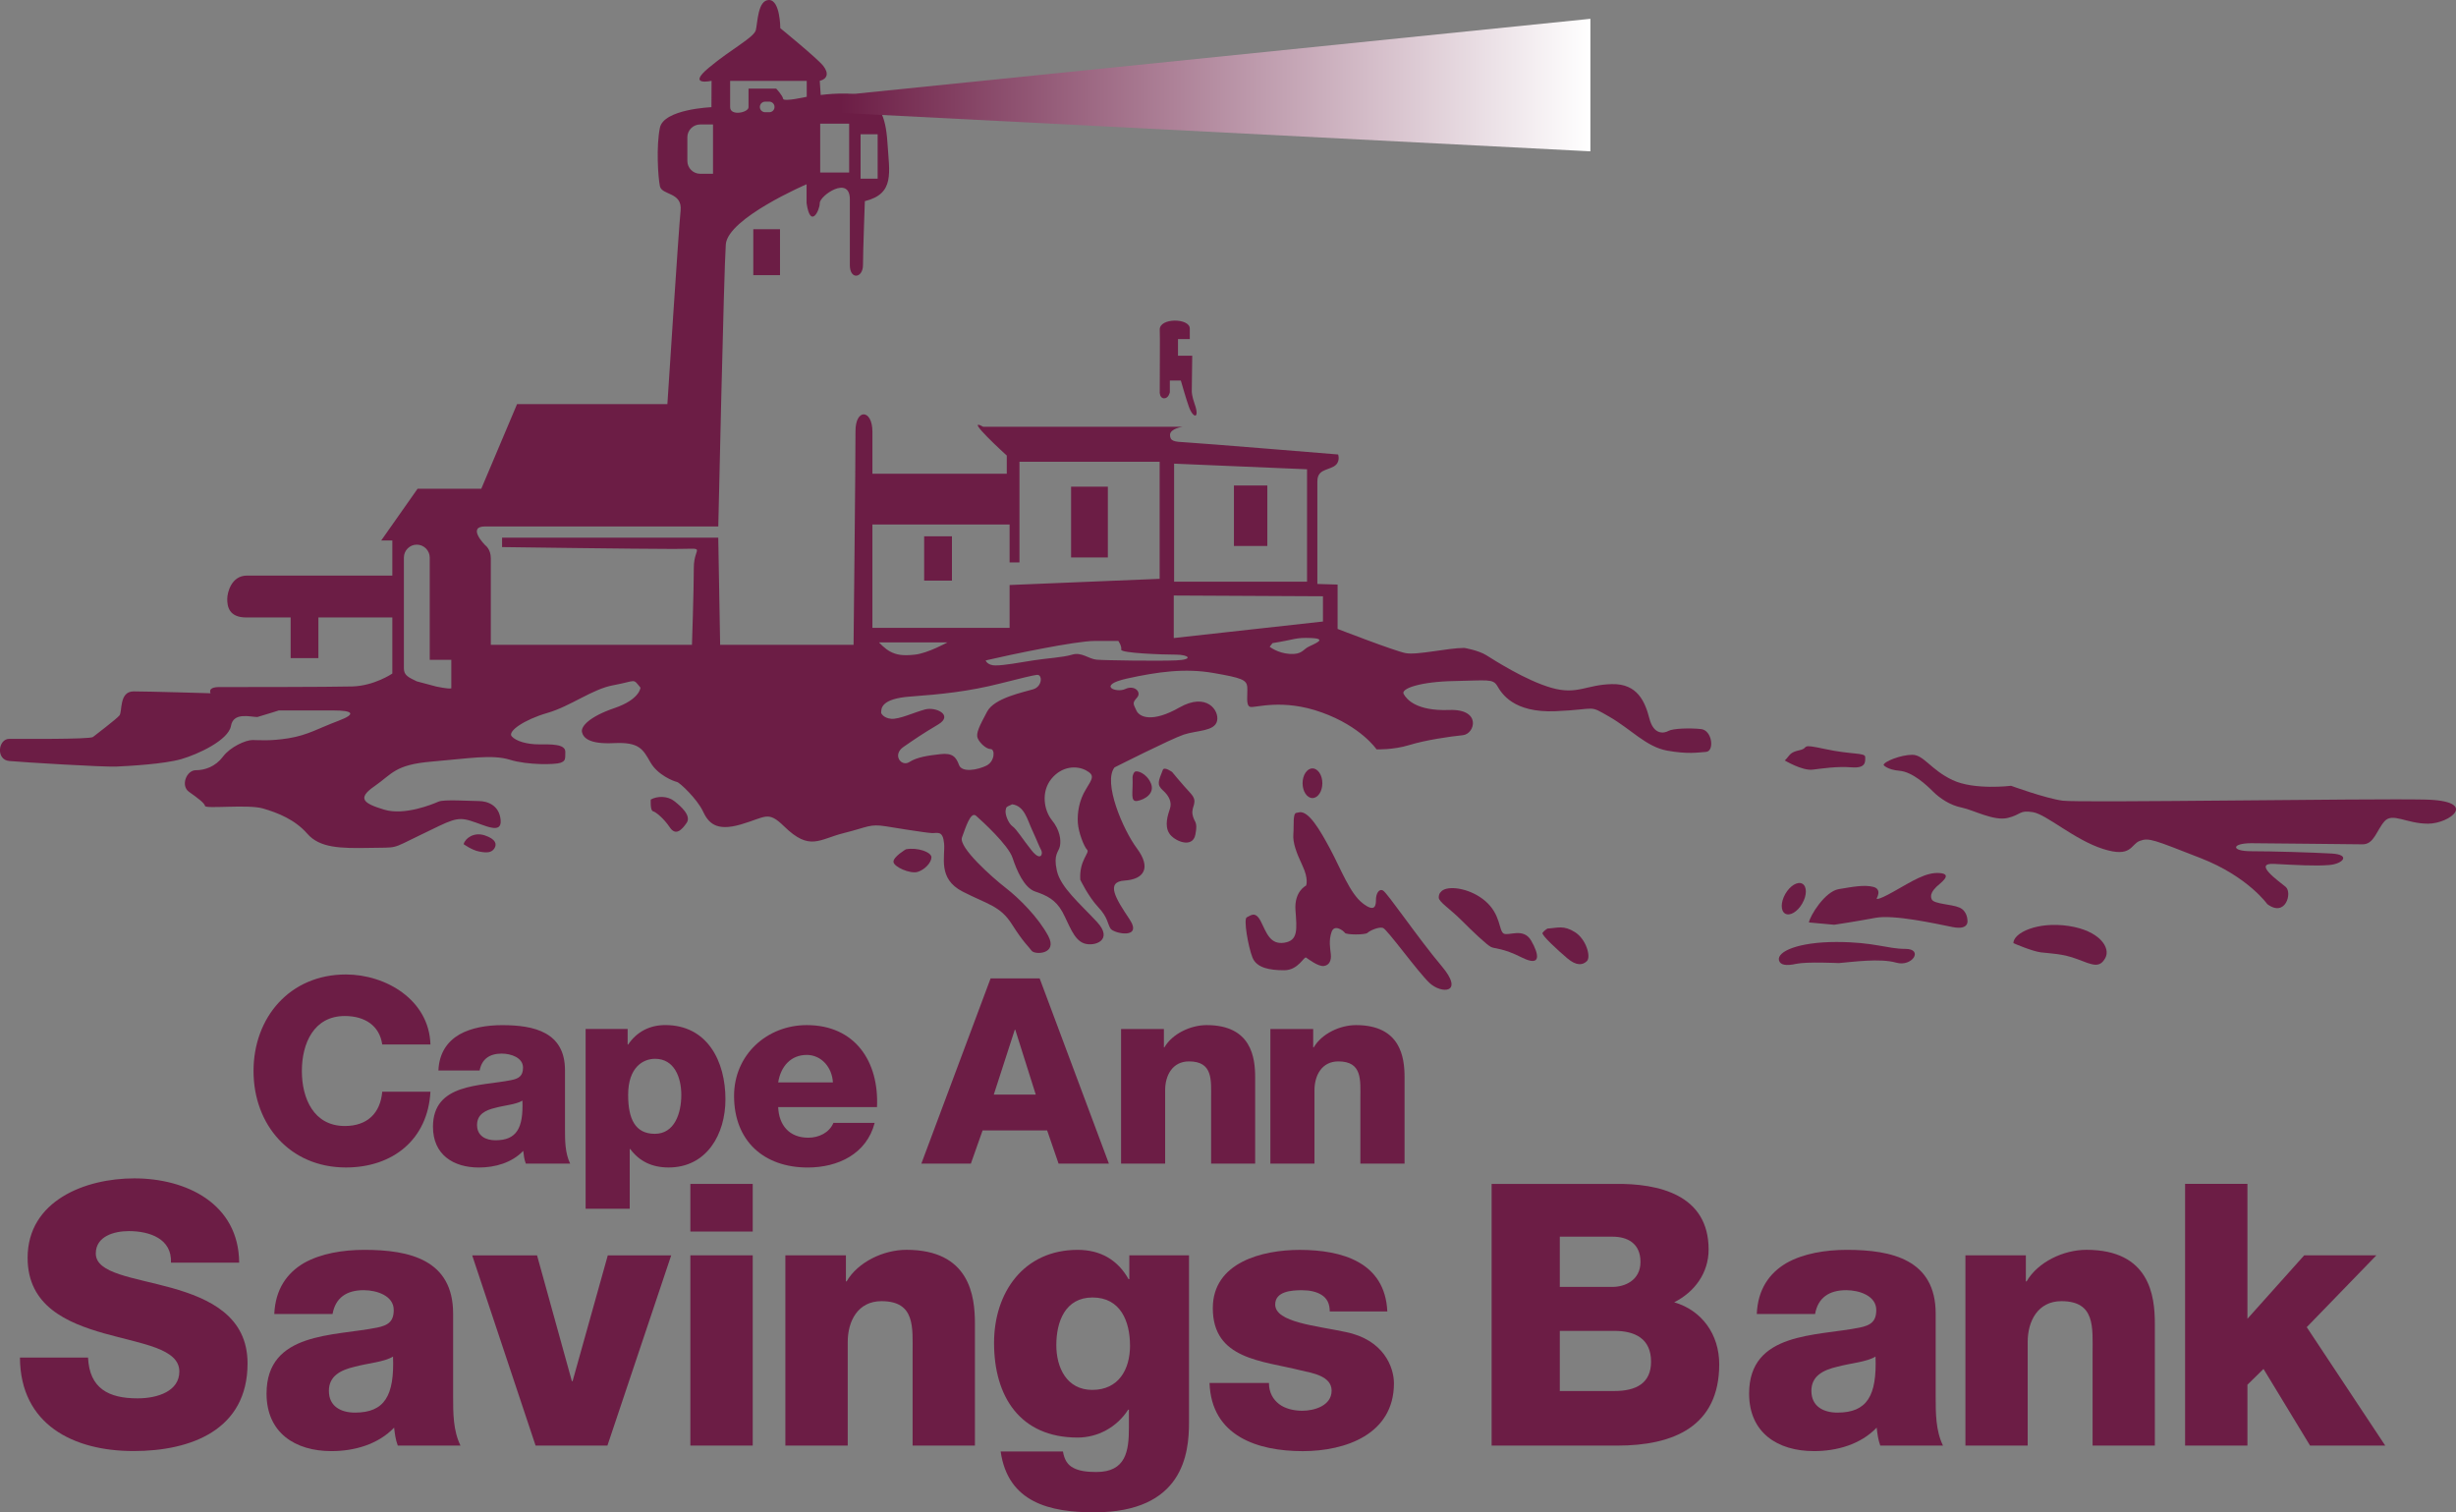 <?xml version="1.0" encoding="UTF-8"?> <svg xmlns="http://www.w3.org/2000/svg" xmlns:xlink="http://www.w3.org/1999/xlink" id="Layer_1" data-name="Layer 1" viewBox="0 0 72.663 44.74"><rect x="0" y="0" width="72.663" height="44.74" fill="#808080" stroke="none"/><defs><style> .cls-1 { fill: url(#linear-gradient); } .cls-2 { fill: #6c1d45; } </style><linearGradient id="linear-gradient" x1="24.854" y1="2.516" x2="47.053" y2="2.516" gradientUnits="userSpaceOnUse"><stop offset="0" stop-color="#6c1d45"></stop><stop offset="1" stop-color="#fff"></stop></linearGradient></defs><path class="cls-2" d="M33.508,23.004c.02.439-.085.731.145.69.23-.043.522-.23.396-.523-.124-.292-.417-.396-.479-.334-.063.064-.063.167-.063.167Z"></path><path class="cls-2" d="M34.404,22.775c-.131.331-.187.439,0,.606.188.166.272.355.21.543-.063.187-.168.5-.021.73.145.229.688.458.772.042.085-.418-.041-.356-.084-.606-.04-.25.189-.355-.061-.626-.252-.271-.544-.627-.544-.627,0,0-.23-.166-.272-.062Z"></path><path class="cls-2" d="M39.123,23.171c0,.242-.131.439-.293.439-.161,0-.292-.197-.292-.439,0-.241.131-.438.292-.438.162,0,.293.198.293.438Z"></path><path class="cls-2" d="M38.455,24.028c.271-.021.584.501.897,1.084.314.585.585,1.316.961,1.608.375.292.396.062.396-.104,0-.168.084-.335.208-.271.125.062,1.044,1.419,1.733,2.233.69.815,0,.834-.356.502-.353-.334-1.252-1.586-1.377-1.628-.124-.042-.396.082-.458.146-.063.062-.627.062-.669,0-.042-.063-.314-.272-.396-.022-.083.252-.042.459-.021.648.021.187-.041.334-.209.354-.166.02-.459-.208-.521-.249-.063-.043-.23.375-.648.375s-.814-.063-.939-.375c-.126-.314-.272-1.148-.168-1.191.105-.042.251-.208.417.125.168.335.272.689.689.627.417-.062.375-.396.334-.96-.042-.563.314-.731.314-.731,0,0,.082-.187-.105-.584-.187-.397-.292-.689-.272-.939.021-.251-.02-.606.085-.627l.104-.02Z"></path><path class="cls-2" d="M42.629,26.386c.017-.02.036-.037.062-.052.234-.139.838-.035,1.253.323.461.397.398.878.543.961.147.083.585-.187.814.21.23.396.313.792-.271.501-.585-.294-.793-.252-.918-.314-.126-.062-.543-.458-.876-.792-.333-.333-.669-.542-.669-.668,0-.126.063-.167.063-.167Z"></path><path class="cls-2" d="M45.781,27.471c.314-.02.48-.104.815.105.333.209.48.731.355.856-.126.126-.314.146-.584-.084-.271-.229-.772-.689-.73-.75.04-.063.145-.127.145-.127Z"></path><path class="cls-2" d="M13.717,24.974c.044-.173.302-.367.625-.26.325.108.369.26.282.389-.086.131-.237.131-.455.087-.215-.043-.453-.217-.453-.217Z"></path><path class="cls-2" d="M19.253,23.654c.194-.109.498-.109.692.043.195.151.519.433.369.649-.151.217-.325.389-.498.13-.173-.26-.411-.454-.497-.476-.087-.022-.066-.346-.066-.346Z"></path><path class="cls-2" d="M26.8,25.126c.347-.066.758.085.758.236s-.194.369-.411.433c-.217.065-.713-.151-.713-.302,0-.151.367-.367.367-.367Z"></path><line class="cls-2" x1="38.504" y1="12.817" x2="39.848" y2="12.984"></line><path class="cls-2" d="M34.312,11.604c0-.985.01-1.562,0-1.849-.012-.36.889-.348.889-.036v.313h-.349s0,.491,0,.491h.421l-.013,1.057s-.002.129.085.373c.155.433-.036.445-.169.085-.077-.208-.24-.781-.24-.781h-.325s0,.347,0,.347c0,0-.035.18-.168.18s-.132-.18-.132-.18Z"></path><rect class="cls-2" x="22.287" y="6.781" width=".79" height="1.359"></rect><path class="cls-2" d="M52.804,22.499c.17-.169.135-.238.442-.306.306-.069-.035-.204.749-.034.78.17,1.189.102,1.189.237s.034.34-.409.305c-.441-.033-.85.034-1.154.069-.307.033-.817-.272-.817-.272Z"></path><path class="cls-2" d="M55.727,22.635c0-.102.509-.305.85-.305s.544.441,1.19.747c.645.306,1.732.17,1.732.17,0,0,1.02.373,1.53.441.51.067,9.075-.069,10.707-.034,1.63.034.747.714.101.714s-1.054-.34-1.292-.068c-.237.271-.306.679-.645.679s-2.72-.033-3.298-.033-.611.237,0,.237,1.802.035,2.38.068c.578.033.339.306-.067.34-.409.035-.986,0-1.631-.033-.646-.035.135.509.339.679.203.169,0,.917-.544.51,0,0-.578-.817-1.971-1.36-1.393-.543-1.528-.612-1.802-.509-.271.101-.237.509-1.087.237-.849-.271-1.665-1.019-2.072-1.087-.408-.068-.333.068-.744.17-.412.102-1.023-.238-1.364-.306-.339-.067-.646-.272-.85-.476s-.611-.578-.985-.612c-.373-.033-.476-.17-.476-.17Z"></path><path class="cls-2" d="M53.321,26.731c-.141.245-.367.377-.505.298-.138-.08-.135-.342.006-.586.141-.244.367-.377.504-.297.138.08.136.342-.005.584Z"></path><path class="cls-2" d="M53.518,27.291c.033-.204.476-.919.883-.987.408-.067.748-.135,1.019-.067.272.067.103.34.103.34,0,0-.034.102.51-.205.544-.305.951-.577,1.358-.543.409.034,0,.306-.102.408-.102.102-.204.238-.135.373.069.137.578.137.815.238.239.101.239.373.239.373,0,0,.069.307-.441.205-.511-.103-1.734-.374-2.278-.273-.543.103-1.222.205-1.222.205l-.748-.068Z"></path><path class="cls-2" d="M59.568,27.902c0-.305.713-.645,1.631-.509.917.137,1.257.646,1.087.951-.17.306-.374.204-.817.035-.441-.17-.815-.17-1.087-.204-.271-.035-.815-.273-.815-.273Z"></path><path class="cls-2" d="M52.633,28.412c-.066-.264.578-.544,1.7-.544s1.495.204,2.04.204.204.544-.272.407c-.476-.136-1.291-.021-1.699.013,0,0-.952-.046-1.259.022-.306.068-.475.033-.51-.103Z"></path><path class="cls-2" d="M21.055,2.391s-.751.167-.082-.389c.667-.557,1.333-.891,1.389-1.112C22.417.668,22.417,0,22.751,0s.335.834.335.834c0,0,1.092.89,1.269,1.113.176.223.121.39-.102.445l.028.418s1.03-.139,1.364.083c.333.222.555.445.611,1.334.056.89.222,1.502-.669,1.724,0,0-.055,1.502-.055,1.891s-.389.446-.389,0v-1.946c0-.722-.89-.111-.89.112,0,.222-.278.779-.39,0v-.557s-2.334,1.002-2.39,1.781c-.056.779-.222,8.342-.222,8.342h-6.896c-.557,0,0,.556,0,.556,0,0,.166.111.166.389v2.558s5.951,0,5.951,0c0,0,.055-1.613.055-2.281s.446-.556-.612-.556-5.061-.055-5.061-.055v-.278h6.396s.056,3.17.056,3.17h3.947s.06-5.477.057-6.313c-.005-.686.497-.663.501,0h0v1.252s3.975,0,3.975,0v-.539s-1.307-1.185-.695-.851h5.895s-.37.052-.37.24c0,.187.12.204.477.221.358.018,4.496.358,4.496.358,0,0,.086.238-.135.358-.222.119-.479.101-.479.442v3.031s.599.018.599.018v1.312s1.668.647,2.008.715c.34.068,1.247-.153,1.741-.153,0,0,.41.068.647.214.236.146,1.165.747,1.93.966.766.219,1.02-.092,1.788-.109.764-.018.983.528,1.111,1.019.127.493.437.439.564.365.128-.073.637-.09.966-.054.329.037.4.656.146.675-.256.017-.529.073-1.149-.037-.62-.11-1.075-.638-1.712-1.003-.638-.365-.328-.218-1.586-.164-1.257.055-1.602-.528-1.73-.747-.128-.218-.292-.164-1.275-.145-.984.017-1.586.219-1.495.382.09.164.382.51,1.348.474.966-.037.765.71.402.746-.366.036-1.113.145-1.585.292-.475.146-.967.127-.967.127,0,0-.455-.675-1.622-1.093-1.165-.419-1.966-.127-2.113-.164-.145-.036-.073-.366-.09-.584-.018-.219-.164-.273-1.002-.419-.839-.146-1.64-.036-2.552.164-.91.201-.328.438-.055.31.274-.128.492.092.347.255-.147.164-.109.182-.018.382.091.2.475.365,1.275-.091.803-.455,1.185.091,1.111.401-.073.31-.601.274-.984.402-.382.128-2.049.971-2.049.971-.347.436.244,1.835.665,2.399.42.565.218.911-.365.948-.583.036-.256.546.145,1.147.4.602-.473.42-.564.274-.092-.146-.074-.327-.366-.637-.29-.31-.528-.807-.528-.807-.037-.583.292-.797.202-.888-.092-.092-.256-.51-.275-.802-.017-.292.036-.656.238-.984.2-.328.272-.419,0-.565-.275-.145-.712-.127-1.022.256-.309.382-.218.929.018,1.221.237.291.273.583.237.765s-.201.237-.091.728c.109.491.674.965,1.184,1.513.509.545-.073.746-.382.637-.31-.11-.439-.565-.638-.93-.2-.365-.473-.491-.802-.602-.329-.109-.547-.619-.674-1-.128-.384-.912-1.095-1.076-1.24-.163-.147-.31.346-.419.638-.109.291.893,1.183,1.294,1.493.401.311.966.875,1.258,1.422.292.546-.401.565-.492.437-.092-.128-.237-.237-.583-.783-.347-.547-.712-.584-1.459-.967-.746-.382-.51-1.038-.547-1.421-.036-.382-.181-.309-.346-.309-.164,0-1.385-.202-1.385-.202-.474-.073-.51.019-1.238.202-.73.181-1.004.546-1.767-.202-.481-.468-.53-.272-1.277-.054s-.966-.055-1.129-.402c-.165-.346-.674-.837-.765-.856-.092-.019-.567-.2-.784-.583-.219-.384-.328-.601-1.076-.565-.747.037-.91-.164-.947-.328-.036-.165.219-.456.966-.71.747-.256.765-.602.765-.602-.237-.291-.109-.2-.802-.073-.628.115-1.258.619-1.951.82-.692.2-1.184.546-1.057.692.128.146.457.238.803.238s.783-.018.783.219c0,.236,0,.272-.145.327-.146.055-.966.073-1.495-.091-.529-.164-1.22-.037-2.314.055-1.094.092-1.166.365-1.694.73-.527.364-.313.51.291.692s1.439-.164,1.603-.237c.165-.073.911-.018,1.186-.018.272,0,.618.128.655.565.036.437-.473.146-.894.018-.418-.128-.569-.018-1.475.419-.905.437-.637.365-1.511.384-.875.017-1.477,0-1.841-.42-.366-.419-.875-.62-1.314-.747-.435-.127-1.693.018-1.711-.073-.018-.09-.219-.237-.475-.419-.255-.182-.073-.639.201-.639s.583-.108.803-.4c.218-.292.673-.493.874-.493.2,0,.511.037,1.075-.054.564-.092.875-.292,1.459-.511.583-.218.399-.31-.128-.31h-1.638c.145-.036-.623.194-.623.194-.201,0-.709-.157-.781.264-.074.417-.966.837-1.475.983-.511.145-1.513.2-1.914.219-.401.017-2.771-.128-3.171-.165-.402-.036-.328-.655,0-.655s2.387.017,2.477-.055c.091-.073.694-.529.783-.637.092-.11-.017-.712.42-.712s2.278.055,2.278.055c0,0-.109-.183.256-.183s3.28,0,3.935-.018c.656-.019,1.185-.382,1.185-.382v-1.659s-2.187,0-2.187,0v1.202h-.821v-1.202s-1.311,0-1.311,0c-.53,0-.565-.346-.565-.546,0-.2.127-.693.582-.693h4.302s0-1.038,0-1.038h-.329s1.076-1.531,1.076-1.531h1.885s1.058-2.503,1.058-2.503h4.448s.333-5.172.391-5.728c.054-.555-.557-.444-.613-.723-.055-.276-.112-1.167,0-1.724.112-.555,1.525-.61,1.525-.61l.004-.779ZM29.87,16.64v-1.123s-4.059,0-4.059,0v3.058s4.059,0,4.059,0v-1.268s4.439-.183,4.439-.183v-3.464s-4.147,0-4.147,0v2.979h-.292ZM38.67,13.883l-3.933-.166v3.491s3.933,0,3.933,0v-3.324ZM13.352,19.52h-.638v-3.024c0-.211-.172-.383-.384-.383h0c-.209,0-.381.172-.381.383v3.277c0,.211.142.267.381.384l.578.154s.357.078.444.053v-.843ZM39.141,17.64l-4.414-.022v1.258s4.414-.489,4.414-.489v-.746ZM26.347,19.281c.169.086.339.128.724.086.384-.043.961-.363.961-.363h-2.026s.17.192.342.278ZM29.46,19.686c.255,0,.704-.085,1.11-.149.404-.064.875-.086,1.151-.17.276-.086.489.128.724.149.234.021,1.813.043,2.347.021.533-.021.384-.17,0-.17s-1.643-.043-1.62-.149c.021-.107-.085-.256-.085-.256h-.705c-.554,0-2.494.405-3.22.576,0,0,.043.149.299.149ZM37.564,19.133s.235.191.596.213c.363.021.385-.128.556-.213.17-.086.575-.235.085-.257-.491-.021-.469.043-1.152.15l-.085.108ZM26.366,21.265c.235.022.683-.192,1.004-.277.319-.085.851.17.384.447-.47.279-.683.427-1.024.662-.34.234-.064.598.172.448.234-.149.554-.192.917-.234.361-.043.469.085.554.32.085.234.554.147.81.02.257-.127.257-.49.128-.49-.128,0-.32-.17-.384-.32-.065-.149.064-.384.278-.788.212-.406,1.087-.576,1.365-.662.276-.085.276-.447.106-.426q-.17.021-1.087.256c-.917.234-1.749.32-2.645.385-.895.063-.874.362-.874.489,0,0,.063.15.297.17ZM29.87,23.83c-.081.039-.106.036-.119.157-.013.121.085.375.207.461.12.085.278.351.557.703.278.351.35.109.29,0-.061-.109-.121-.279-.267-.594-.146-.314-.229-.715-.593-.762l-.075.036ZM25.123,3.659h-.857s0,1.445,0,1.445h.857s0-1.445,0-1.445ZM25.966,3.972h-.505s0,1.314,0,1.314h.505s0-1.314,0-1.314ZM21.095,5.141v-1.459s-.379,0-.379,0h0c-.209,0-.38.17-.38.379v.7c0,.209.17.38.38.38h.379ZM23.868,2.863v-.471s-2.266,0-2.266,0v.779c0,.271.544.162.544,0v-.55h.818s.192.206.205.301c.013.097.699-.059.699-.059ZM22.915,3.164c0-.086-.069-.157-.156-.157h-.12c-.087,0-.158.071-.158.157h0c0,.087.071.156.158.156h.12c.088,0,.156-.069.156-.156h0Z"></path><path class="cls-2" d="M2.605,40.165c.043.91.607,1.204,1.463,1.204.609,0,1.238-.218,1.238-.794,0-.682-1.107-.813-2.223-1.128-1.106-.314-2.266-.812-2.266-2.234,0-1.691,1.702-2.352,3.156-2.352,1.54,0,3.091.749,3.103,2.493h-2.018c.032-.705-.628-.933-1.247-.933-.434,0-.977.153-.977.662,0,.597,1.118.705,2.246,1.019,1.116.315,2.244.836,2.244,2.233,0,1.965-1.669,2.593-3.372,2.593-1.779,0-3.351-.78-3.362-2.765h2.017Z"></path><path class="cls-2" d="M9.73,41.151c0-.445.347-.618.759-.716.402-.108.879-.141,1.139-.302.044,1.16-.25,1.658-1.127,1.658-.413,0-.77-.184-.77-.639ZM9.839,38.873c.086-.478.412-.704.921-.704.381,0,.889.161.889.586,0,.347-.173.455-.487.52-1.28.26-3.276.12-3.276,1.953,0,1.16.846,1.702,1.919,1.702.673,0,1.377-.195,1.855-.694.022.184.043.357.109.531h1.855c-.218-.445-.218-.965-.218-1.441v-2.463c0-1.595-1.29-1.887-2.624-1.887-.64,0-1.29.108-1.789.39-.5.293-.845.77-.878,1.507h1.724Z"></path><path class="cls-2" d="M17.972,42.767h-2.126s-1.876-5.628-1.876-5.628h1.919s1.03,3.72,1.03,3.72h.022s1.041-3.72,1.041-3.72h1.876s-1.887,5.628-1.887,5.628Z"></path><path class="cls-2" d="M20.425,37.138h1.845v5.628h-1.845v-5.628ZM22.27,36.434h-1.845v-1.409h1.845v1.409Z"></path><path class="cls-2" d="M23.236,37.138h1.791v.77s.021,0,.021,0c.336-.576,1.096-.933,1.768-.933,1.875,0,2.028,1.366,2.028,2.18v3.611h-1.844v-2.721c0-.771.086-1.551-.921-1.551-.696,0-.998.587-.998,1.204v3.069h-1.845v-5.628Z"></path><path class="cls-2" d="M33.433,39.807c0,.704-.335,1.312-1.117,1.312-.759,0-1.064-.662-1.064-1.324,0-.693.261-1.41,1.073-1.41.825,0,1.107.705,1.107,1.421ZM35.179,37.138h-1.767s0,.705,0,.705h-.022c-.325-.575-.835-.867-1.508-.867-1.593,0-2.472,1.258-2.472,2.754,0,1.584.769,2.799,2.472,2.799.596,0,1.161-.303,1.496-.825h.022v.532c0,.694-.088,1.312-.964,1.312-.283,0-.51-.032-.673-.119-.174-.086-.272-.238-.315-.488h-1.843c.217,1.508,1.452,1.8,2.765,1.8,2.634,0,2.808-1.734,2.808-2.656v-4.945Z"></path><path class="cls-2" d="M37.543,40.912c0,.283.119.488.303.629.173.131.423.195.684.195.358,0,.867-.151.867-.595,0-.434-.573-.521-.901-.597-1.16-.292-2.614-.325-2.614-1.843,0-1.355,1.464-1.724,2.571-1.724,1.238,0,2.526.357,2.592,1.822h-1.703c0-.239-.086-.39-.238-.488-.151-.097-.358-.141-.585-.141-.304,0-.791.032-.791.423,0,.532,1.235.629,2.081.813,1.139.228,1.432,1.052,1.432,1.519,0,1.507-1.432,2.006-2.699,2.006-1.334,0-2.702-.444-2.757-2.017h1.759Z"></path><path class="cls-2" d="M46.148,39.373h1.616c.607,0,1.084.228,1.084.911,0,.64-.445.868-1.084.868h-1.616v-1.779ZM44.131,42.767h3.719c1.66,0,3.015-.564,3.015-2.408,0-.878-.51-1.593-1.333-1.832.607-.305,1.019-.868,1.019-1.561,0-1.616-1.464-1.963-2.798-1.941h-3.622s0,7.742,0,7.742ZM46.148,36.586h1.562c.423,0,.825.184.825.747,0,.554-.477.739-.825.739h-1.562v-1.486Z"></path><path class="cls-2" d="M53.591,41.151c0-.445.347-.618.761-.716.399-.108.876-.141,1.137-.302.043,1.16-.248,1.658-1.127,1.658-.412,0-.77-.184-.77-.639ZM53.701,38.873c.085-.478.411-.704.921-.704.378,0,.889.161.889.586,0,.347-.173.455-.488.52-1.28.26-3.274.12-3.274,1.953,0,1.16.845,1.702,1.919,1.702.673,0,1.377-.195,1.855-.694.022.184.043.357.107.531h1.855c-.216-.445-.216-.965-.216-1.441v-2.463c0-1.595-1.293-1.887-2.626-1.887-.64,0-1.289.108-1.789.39-.499.293-.847.77-.878,1.507h1.725Z"></path><path class="cls-2" d="M58.149,37.138h1.788v.77s.022,0,.022,0c.336-.576,1.095-.933,1.768-.933,1.876,0,2.026,1.366,2.026,2.18v3.611h-1.842v-2.721c0-.771.087-1.551-.922-1.551-.694,0-.998.587-.998,1.204v3.069h-1.842v-5.628Z"></path><path class="cls-2" d="M64.648,35.024h1.844v3.991s1.68-1.877,1.68-1.877h2.135s-2.06,2.125-2.06,2.125l2.322,3.503h-2.224s-1.377-2.267-1.377-2.267l-.476.467v1.8h-1.844v-7.742Z"></path><path class="cls-2" d="M11.309,30.902c-.077-.552-.508-.844-1.107-.844-.92,0-1.271.813-1.271,1.627,0,.813.352,1.627,1.271,1.627.669,0,1.052-.384,1.107-1.014h1.426c-.077,1.413-1.113,2.241-2.501,2.241-1.658,0-2.733-1.267-2.733-2.854s1.075-2.856,2.733-2.856c1.182,0,2.463.752,2.501,2.072h-1.426Z"></path><path class="cls-2" d="M14.114,33.281c0-.314.246-.437.538-.506.283-.077.621-.1.804-.214.032.821-.176,1.173-.797,1.173-.291,0-.545-.131-.545-.453ZM14.191,31.669c.063-.336.292-.499.653-.499.268,0,.63.116.63.415,0,.246-.124.324-.347.369-.905.184-2.317.085-2.317,1.381,0,.822.599,1.205,1.358,1.205.476,0,.974-.138,1.312-.492.015.131.031.255.077.377h1.312c-.153-.315-.153-.684-.153-1.02v-1.742c0-1.129-.913-1.335-1.857-1.335-.454,0-.914.076-1.267.276-.353.206-.599.544-.621,1.065h1.22Z"></path><path class="cls-2" d="M19.381,31.324c.576,0,.776.561.776,1.068,0,.544-.2,1.151-.783,1.151-.59,0-.79-.453-.79-1.151,0-.821.445-1.068.797-1.068ZM17.326,35.76h1.305s0-1.766,0-1.766h.016c.268.362.643.545,1.134.545,1.128,0,1.682-.982,1.682-2.018,0-1.121-.531-2.195-1.781-2.195-.46,0-.844.199-1.097.575h-.016v-.46s-1.243,0-1.243,0v5.318Z"></path><path class="cls-2" d="M23.023,32.023c.077-.484.383-.814.844-.814.436,0,.752.369.775.814h-1.619ZM25.947,32.752c.062-1.352-.651-2.425-2.079-2.425-1.174,0-2.15.874-2.15,2.095,0,1.335.884,2.118,2.18,2.118.891,0,1.742-.4,1.98-1.321h-1.22c-.124.293-.431.439-.745.439-.553,0-.868-.361-.89-.906h2.924Z"></path><path class="cls-2" d="M30.022,30.464h.016l.606,1.919h-1.242s.621-1.919.621-1.919ZM27.259,34.425h1.465s.347-.982.347-.982h1.91s.338.982.338.982h1.489s-2.049-5.48-2.049-5.48h-1.451s-2.049,5.48-2.049,5.48Z"></path><path class="cls-2" d="M33.169,30.442h1.266v.544s.014,0,.014,0c.237-.406.776-.659,1.252-.659,1.327,0,1.434.966,1.434,1.542v2.556h-1.303v-1.926c0-.545.06-1.098-.654-1.098-.492,0-.706.416-.706.852v2.172h-1.304v-3.983Z"></path><path class="cls-2" d="M37.585,30.442h1.267v.544s.016,0,.016,0c.237-.406.775-.659,1.251-.659,1.327,0,1.436.966,1.436,1.542v2.556h-1.307v-1.926c0-.545.063-1.098-.652-1.098-.491,0-.706.416-.706.852v2.172h-1.305v-3.983Z"></path><polygon class="cls-1" points="24.947 2.81 47.053 .556 47.053 4.477 24.854 3.338 24.947 2.81"></polygon><rect class="cls-2" x="31.689" y="14.398" width="1.088" height="2.094"></rect><rect class="cls-2" x="36.507" y="14.363" width=".988" height="1.789"></rect><rect class="cls-2" x="27.342" y="15.866" width=".822" height="1.311"></rect></svg> 